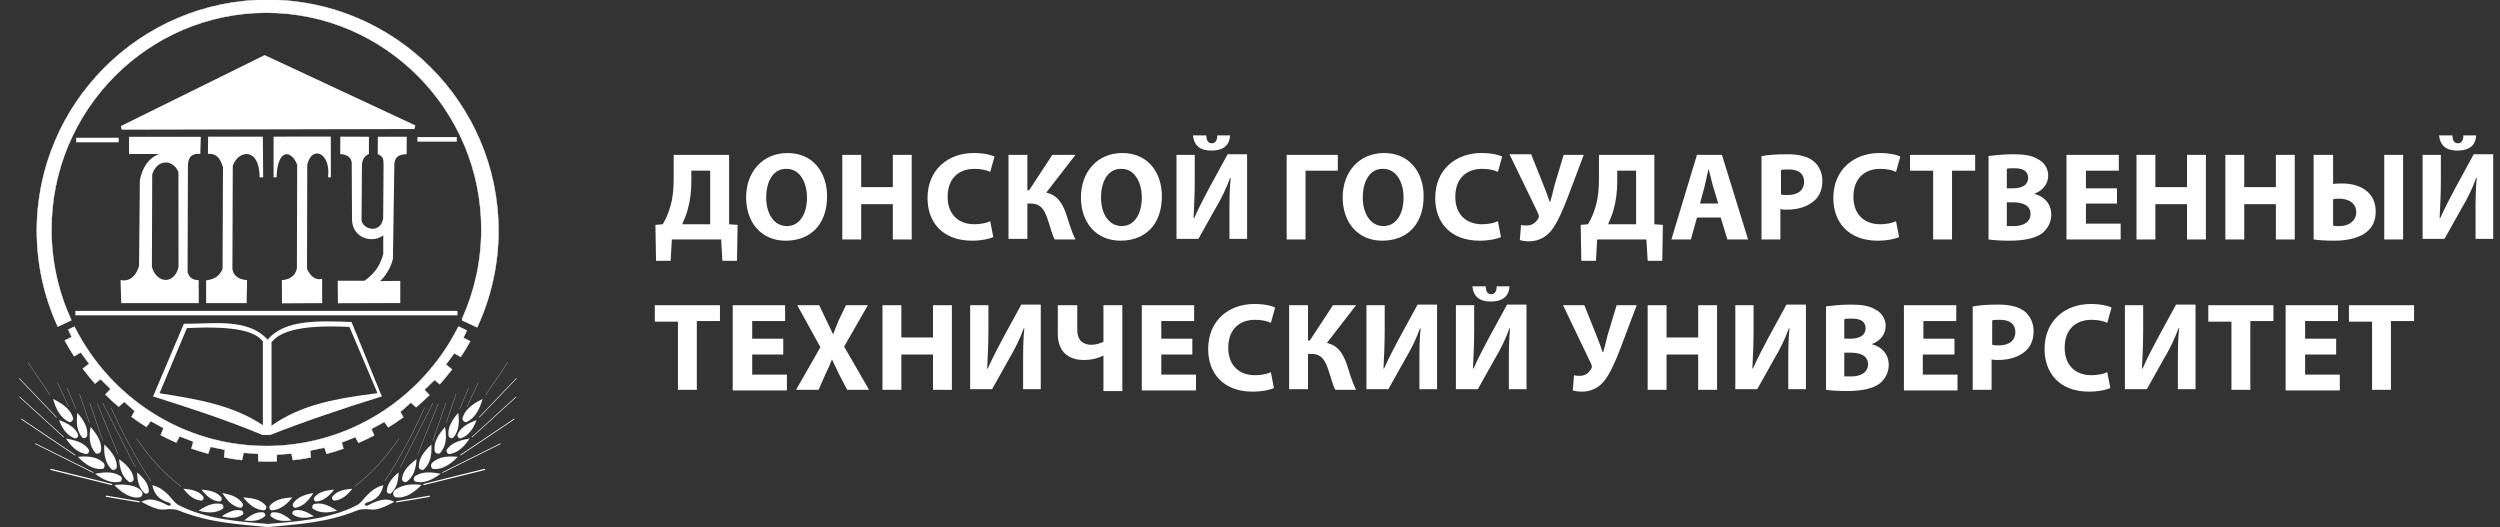 <svg width="313" height="66" viewBox="0 0 313 66" fill="none" xmlns="http://www.w3.org/2000/svg">
<rect x="0" y="0" width="313" height="66" fill="#333333" stroke="none"/>
<g clip-path="url(#clip0_2126_6956)">
<path d="M9.337 40.92L9.326 40.899L9.304 40.909L8.559 41.262L8.536 41.273L8.547 41.295L8.973 42.188L8.129 42.622L8.106 42.634L8.119 42.657C8.478 43.315 8.862 43.957 9.269 44.583L9.282 44.603L9.303 44.591L10.108 44.124L11.16 45.546L10.386 46.137L10.366 46.152L10.381 46.172C10.857 46.806 11.357 47.419 11.882 48.01L11.898 48.028L11.916 48.013L12.583 47.467L13.845 48.699L13.207 49.374L13.19 49.392L13.208 49.409C13.733 49.928 14.278 50.428 14.84 50.906L14.857 50.921L14.873 50.906L15.545 50.302L16.867 51.471L16.471 52.166L16.46 52.185L16.479 52.198C17.073 52.635 17.686 53.048 18.314 53.438L18.333 53.451L18.347 53.432L18.871 52.713L20.48 53.606L20.127 54.452L20.118 54.473L20.138 54.484C20.761 54.811 21.397 55.116 22.044 55.398L22.066 55.407L22.076 55.387L22.49 54.625L24.2 55.291L23.972 56.131L23.966 56.153L23.988 56.161C24.662 56.398 25.346 56.61 26.04 56.798L26.063 56.804L26.07 56.782L26.363 55.942L28.158 56.312L28.063 57.238L28.06 57.261L28.083 57.265C28.805 57.405 29.536 57.516 30.276 57.6L30.298 57.602L30.303 57.58L30.495 56.687L32.321 56.825L32.341 57.733L32.342 57.757L32.365 57.758C32.746 57.773 33.129 57.783 33.513 57.783C33.886 57.783 34.256 57.773 34.625 57.759L34.648 57.758L34.649 57.735L34.665 56.927L36.492 56.789L36.662 57.586L36.667 57.608L36.689 57.606C37.432 57.524 38.168 57.413 38.893 57.275L38.915 57.27L38.913 57.248L38.827 56.414L40.622 56.044L40.885 56.799L40.893 56.821L40.916 56.815C41.612 56.629 42.3 56.417 42.975 56.181L42.997 56.174L42.991 56.151L42.787 55.393L44.497 54.727L44.873 55.421L44.884 55.441L44.905 55.432C45.557 55.151 46.195 54.846 46.821 54.52L46.841 54.509L46.832 54.488L46.507 53.71L48.116 52.817L48.601 53.481L48.614 53.5L48.634 53.488C49.266 53.098 49.881 52.684 50.48 52.249L50.498 52.236L50.487 52.217L50.121 51.574L51.443 50.404L52.075 50.972L52.091 50.987L52.108 50.973C52.675 50.496 53.221 49.997 53.749 49.478L53.767 49.461L53.75 49.444L53.144 48.802L54.405 47.571L55.041 48.092L55.059 48.107L55.075 48.089C55.602 47.499 56.103 46.888 56.581 46.257L56.596 46.237L56.576 46.222L55.826 45.649L56.878 44.228L57.664 44.682L57.684 44.694L57.697 44.675C58.108 44.05 58.493 43.409 58.854 42.752L58.866 42.73L58.843 42.718L58.016 42.291L58.441 41.399L58.452 41.376L58.43 41.365L57.568 40.958C57.528 40.926 57.494 40.913 57.462 40.911C57.432 40.909 57.406 40.917 57.387 40.924L57.384 40.925L57.374 40.928L57.369 40.938C57.364 40.949 57.359 40.958 57.356 40.964L57.353 40.971L57.352 40.973L57.352 40.973L57.352 40.974C52.895 49.782 43.803 55.842 33.353 55.842C22.883 55.842 13.779 49.759 9.337 40.92Z" fill="white" stroke="white" stroke-width="0.05"/>
<path d="M8.909 40.031C8.905 40.022 8.902 40.014 8.9 40.01C7.328 36.569 6.448 32.744 6.448 28.719C6.448 13.779 18.534 1.596 33.353 1.596C48.172 1.596 60.258 13.78 60.258 28.719C60.258 32.684 59.405 36.455 57.878 39.854L57.855 39.906L57.886 39.896C57.873 39.929 57.864 39.957 57.858 39.981C57.85 40.015 57.848 40.043 57.853 40.067C57.864 40.116 57.905 40.133 57.937 40.146C57.937 40.146 57.938 40.146 57.938 40.146L59.719 40.98L59.742 40.99L59.752 40.968C61.459 37.286 62.413 33.191 62.413 28.878C62.413 12.959 49.429 -0.025 33.51 -0.025C17.59 -0.025 4.608 12.959 4.608 28.878C4.608 33.153 5.545 37.214 7.222 40.868L7.233 40.891L7.255 40.881L8.916 40.104L8.938 40.093L8.928 40.071C8.921 40.056 8.914 40.042 8.909 40.031Z" fill="white" stroke="white" stroke-width="0.05"/>
<path fill-rule="evenodd" clip-rule="evenodd" d="M8.906 40.082C8.999 40.28 9.284 40.856 9.279 40.862C9.292 40.885 9.304 40.91 9.315 40.933" fill="white"/>
<path fill-rule="evenodd" clip-rule="evenodd" d="M26.057 17.107L26.033 19.266C27.026 19.196 27.527 19.682 27.919 20.943L27.865 33.667C27.47 34.583 26.871 34.958 25.807 35.099V37.95L30.88 37.955L30.933 35.072C29.82 34.993 29.183 34.452 29.098 33.655L29.144 20.752C29.833 18.768 32.507 18.389 32.501 22.201L32.948 22.2L32.909 17.107H26.057Z" fill="white"/>
<path fill-rule="evenodd" clip-rule="evenodd" d="M34.25 17.107L34.253 22.206L34.626 22.196C34.734 18.568 36.455 18.732 37.207 20.621L37.171 33.606C36.972 34.598 36.198 35.011 35.29 35.073L35.304 37.979L40.34 37.953L40.327 34.92C39.452 35.126 38.846 34.55 38.44 33.656L38.467 20.623C39.045 18.138 41.447 19.1 41.068 22.199H41.424L41.416 17.105L34.25 17.107Z" fill="white"/>
<path fill-rule="evenodd" clip-rule="evenodd" d="M42.607 17.107L42.596 19.303C43.329 19.3 44.053 19.662 44.036 20.496L44.075 27.657C44.239 29.797 46.548 30.514 47.988 29.471L47.981 31.843C47.581 33.214 46.976 34.193 45.632 35.151L42.283 35.145L42.308 37.966L50.114 37.941V35.167L47.581 35.191C48.179 34.696 48.938 33.531 49.195 32.419L49.375 20.425C49.498 19.58 49.987 19.34 50.913 19.302L50.927 17.115H47.307L47.294 19.289C48.022 19.65 48.01 19.876 48.022 20.762L47.973 27.339C47.671 29.274 45.469 28.791 45.265 27.586L45.315 20.818C45.296 20.219 45.497 19.571 46.187 19.282L46.192 17.118L42.607 17.107Z" fill="white"/>
<path fill-rule="evenodd" clip-rule="evenodd" d="M16.152 17.125H25.14L25.077 19.273C24.141 19.161 23.485 19.595 23.528 20.88L23.486 34.052C23.656 34.736 24.153 35.077 24.876 35.074L24.89 37.951H15.178L15.092 35.062C15.972 35.272 16.961 34.828 17.41 33.284L17.51 22.542C17.812 21.075 18.504 19.83 19.929 19.279L16.156 19.28L16.152 17.125ZM19.059 21.838L19.017 33.411C19.595 35.528 21.874 35.65 22.351 33.411L22.337 21.518C21.592 19.865 19.652 19.937 19.059 21.838Z" fill="white"/>
<path fill-rule="evenodd" clip-rule="evenodd" d="M9.535 17.246H14.861V17.819H9.535V17.246Z" fill="white"/>
<path fill-rule="evenodd" clip-rule="evenodd" d="M52.262 17.162H57.192V17.735H52.262V17.162Z" fill="white"/>
<path fill-rule="evenodd" clip-rule="evenodd" d="M9.436 38.924H57.275V39.479H9.436V38.924Z" fill="white"/>
<path d="M17.433 62.177C17.704 62.159 17.826 61.727 17.62 61.529C17.058 61.022 16.28 60.69 14.562 60.809C15.386 61.608 16.299 62.244 17.433 62.177Z" fill="white"/>
<path fill-rule="evenodd" clip-rule="evenodd" d="M17.463 62.833L13.262 62.127L17.463 62.833Z" fill="white"/>
<path d="M13.278 62.046L13.252 62.203L17.453 62.909L17.48 62.752L13.278 62.046Z" fill="white"/>
<path d="M6.35 58.686L6.312 58.838L14.023 60.749L14.061 60.598L6.35 58.686Z" fill="white"/>
<path d="M4.423 55.5L4.383 55.58L11.67 59.208L11.71 59.128L4.423 55.5Z" fill="white"/>
<path d="M2.699 52.42L2.648 52.496L9.395 57.032L9.446 56.957L2.699 52.42Z" fill="white"/>
<path d="M2.468 49.652L2.418 49.707L7.965 54.762L8.015 54.707L2.468 49.652Z" fill="white"/>
<path d="M2.408 47.331L2.357 47.379L7.048 52.278L7.098 52.229L2.408 47.331Z" fill="white"/>
<path d="M3.498 45.346L3.475 45.361L6.254 49.478L6.277 49.462L3.498 45.346Z" fill="white"/>
<path d="M7.191 47.873L7.166 47.885L8.599 50.956L8.624 50.944L7.191 47.873Z" fill="white"/>
<path d="M8.424 48.596L8.398 48.607L9.52 51.248L9.545 51.237L8.424 48.596Z" fill="white"/>
<path d="M9.974 49.321L9.947 49.33L11.174 52.92L11.201 52.911L9.974 49.321Z" fill="white"/>
<path d="M11.259 50.468L11.232 50.477L12.853 55.173L12.88 55.164L11.259 50.468Z" fill="white"/>
<path d="M12.211 50.558L12.185 50.568L14.771 56.894L14.796 56.883L12.211 50.558Z" fill="white"/>
<path d="M12.873 50.441L12.848 50.453L16.93 58.496L16.955 58.483L12.873 50.441Z" fill="white"/>
<path d="M18.892 60.252C17.009 57.37 15.372 54.355 13.885 51.032L13.909 51.022C15.395 54.342 17.032 57.356 18.915 60.238L18.892 60.252Z" fill="white"/>
<path d="M22.652 60.907C20.578 59.331 18.806 57.416 17.078 54.887L17.101 54.871C18.828 57.4 20.598 59.31 22.669 60.886L22.652 60.907Z" fill="white"/>
<path fill-rule="evenodd" clip-rule="evenodd" d="M10.766 56.84C11.037 56.884 11.259 56.505 11.105 56.271C10.673 55.669 9.988 55.183 8.271 54.914C8.889 55.849 9.635 56.65 10.766 56.84Z" fill="white"/>
<path d="M10.807 56.845C10.793 56.845 10.779 56.843 10.765 56.842C10.237 56.754 9.765 56.529 9.324 56.158C8.965 55.855 8.63 55.46 8.269 54.915L8.268 54.912H8.271C9.078 55.039 9.7 55.22 10.169 55.465C10.562 55.67 10.859 55.926 11.104 56.269C11.178 56.382 11.17 56.541 11.085 56.675C11.017 56.781 10.914 56.845 10.807 56.845ZM10.767 56.839C10.886 56.857 11.006 56.794 11.085 56.672C11.17 56.54 11.178 56.382 11.104 56.271C10.722 55.737 10.115 55.205 8.275 54.915C8.797 55.704 9.55 56.634 10.767 56.839Z" fill="white"/>
<path fill-rule="evenodd" clip-rule="evenodd" d="M9.335 54.87C9.579 54.962 9.867 54.648 9.771 54.4C9.491 53.753 8.948 53.17 7.393 52.596C7.779 53.588 8.313 54.48 9.335 54.87Z" fill="white"/>
<path d="M9.423 54.888C9.394 54.888 9.363 54.883 9.335 54.872L9.334 54.871C8.857 54.688 8.461 54.389 8.124 53.958C7.848 53.606 7.616 53.173 7.39 52.593L7.389 52.59L7.392 52.591C8.124 52.862 8.67 53.148 9.06 53.467C9.386 53.733 9.612 54.029 9.772 54.397C9.818 54.516 9.779 54.663 9.671 54.772C9.598 54.849 9.51 54.888 9.423 54.888ZM9.334 54.869C9.442 54.909 9.57 54.872 9.669 54.772C9.776 54.663 9.815 54.518 9.769 54.4C9.521 53.828 9.061 53.213 7.395 52.598C7.721 53.435 8.237 54.448 9.334 54.869Z" fill="white"/>
<path fill-rule="evenodd" clip-rule="evenodd" d="M8.611 52.822C8.877 52.954 9.228 52.613 9.143 52.312C8.891 51.524 8.337 50.785 6.65 49.955C6.989 51.16 7.505 52.262 8.611 52.822Z" fill="white"/>
<path d="M8.737 52.854C8.694 52.854 8.651 52.845 8.61 52.825C8.344 52.69 8.1 52.517 7.885 52.31C7.685 52.118 7.503 51.89 7.342 51.632C7.066 51.191 6.846 50.659 6.65 49.956L6.648 49.953L6.652 49.955C7.447 50.345 8.03 50.736 8.436 51.149C8.776 51.494 9 51.864 9.144 52.313C9.192 52.486 9.098 52.66 8.982 52.757C8.904 52.82 8.818 52.854 8.737 52.854ZM8.612 52.822C8.725 52.878 8.863 52.851 8.98 52.754C9.095 52.658 9.189 52.485 9.141 52.314C8.918 51.618 8.462 50.851 6.653 49.961C6.939 50.977 7.421 52.22 8.612 52.822Z" fill="white"/>
<path fill-rule="evenodd" clip-rule="evenodd" d="M10.289 54.763C10.462 54.968 10.875 54.813 10.912 54.533C10.986 53.79 10.795 52.978 9.696 51.685C9.543 52.804 9.572 53.901 10.289 54.763Z" fill="white"/>
<path d="M10.505 54.86C10.417 54.86 10.339 54.828 10.287 54.766C9.952 54.364 9.75 53.892 9.665 53.322C9.595 52.86 9.606 52.34 9.694 51.687V51.684L9.697 51.687C10.214 52.296 10.557 52.829 10.745 53.318C10.902 53.726 10.955 54.113 10.913 54.535C10.892 54.696 10.749 54.806 10.619 54.845C10.579 54.854 10.54 54.86 10.505 54.86ZM10.29 54.764C10.362 54.851 10.486 54.879 10.619 54.84C10.749 54.803 10.889 54.693 10.91 54.534C10.975 53.876 10.875 53.076 9.697 51.69C9.569 52.635 9.519 53.836 10.29 54.764Z" fill="white"/>
<path fill-rule="evenodd" clip-rule="evenodd" d="M11.934 56.7C12.124 56.917 12.593 56.758 12.643 56.464C12.745 55.684 12.548 54.828 11.345 53.457C11.145 54.635 11.15 55.786 11.934 56.7Z" fill="white"/>
<path d="M12.181 56.802C12.079 56.802 11.989 56.766 11.932 56.701C11.743 56.482 11.592 56.237 11.48 55.974C11.378 55.731 11.306 55.464 11.267 55.177C11.2 54.69 11.225 54.144 11.341 53.458V53.455L11.343 53.458C11.911 54.103 12.284 54.668 12.482 55.184C12.649 55.614 12.698 56.022 12.641 56.466C12.629 56.541 12.588 56.61 12.526 56.667C12.469 56.72 12.393 56.762 12.313 56.785C12.271 56.796 12.225 56.802 12.181 56.802ZM11.935 56.7C12.017 56.793 12.163 56.824 12.316 56.78C12.489 56.731 12.618 56.607 12.642 56.465C12.732 55.775 12.638 54.933 11.347 53.463C11.177 54.453 11.092 55.717 11.935 56.7Z" fill="white"/>
<path fill-rule="evenodd" clip-rule="evenodd" d="M12.807 58.715C13.089 58.688 13.197 58.19 12.973 57.964C12.361 57.392 11.53 57.025 9.74 57.194C10.638 58.096 11.622 58.811 12.807 58.715Z" fill="white"/>
<path d="M12.596 58.724C12.381 58.724 12.167 58.697 11.955 58.645C11.695 58.58 11.429 58.475 11.166 58.329C10.717 58.082 10.264 57.721 9.739 57.193L9.736 57.19H9.739C10.583 57.11 11.256 57.145 11.799 57.297C12.252 57.424 12.625 57.634 12.973 57.961C13.113 58.1 13.117 58.328 13.062 58.481C13.012 58.618 12.919 58.704 12.808 58.714H12.806C12.737 58.722 12.665 58.724 12.596 58.724ZM9.744 57.195C10.46 57.914 11.421 58.722 12.597 58.722C12.667 58.722 12.737 58.719 12.808 58.713H12.809C12.919 58.702 13.011 58.618 13.06 58.482C13.114 58.331 13.111 58.105 12.972 57.965C12.514 57.537 11.896 57.153 10.559 57.153C10.313 57.153 10.043 57.166 9.744 57.195Z" fill="white"/>
<path fill-rule="evenodd" clip-rule="evenodd" d="M15.009 60.318C15.281 60.262 15.346 59.807 15.109 59.634C14.469 59.196 13.633 58.965 11.906 59.321C12.852 60.02 13.865 60.54 15.009 60.318Z" fill="white"/>
<path d="M14.469 60.372C14.113 60.372 13.754 60.304 13.381 60.166C12.925 59.997 12.456 59.73 11.903 59.323L11.9 59.321H11.903C12.717 59.154 13.373 59.108 13.912 59.179C14.362 59.239 14.743 59.383 15.107 59.632C15.241 59.731 15.272 59.915 15.241 60.053C15.21 60.195 15.122 60.296 15.004 60.319C14.828 60.355 14.65 60.372 14.469 60.372ZM11.91 59.323C12.707 59.911 13.779 60.556 15.008 60.316C15.123 60.293 15.21 60.194 15.241 60.053C15.271 59.917 15.241 59.734 15.108 59.635C14.54 59.248 13.76 58.942 11.91 59.323Z" fill="white"/>
<path fill-rule="evenodd" clip-rule="evenodd" d="M13.977 58.762C14.181 58.956 14.608 58.756 14.623 58.464C14.633 57.691 14.353 56.876 13.057 55.65C12.997 56.819 13.13 57.944 13.977 58.762Z" fill="white"/>
<path d="M14.183 58.841C14.103 58.841 14.028 58.814 13.976 58.763C13.581 58.381 13.318 57.915 13.176 57.338C13.058 56.868 13.021 56.332 13.055 55.651V55.648L13.058 55.651C13.668 56.229 14.086 56.744 14.332 57.228C14.537 57.634 14.632 58.027 14.626 58.466C14.623 58.539 14.592 58.612 14.539 58.673C14.489 58.731 14.423 58.779 14.349 58.808C14.291 58.828 14.236 58.841 14.183 58.841ZM13.977 58.762C14.064 58.844 14.206 58.861 14.346 58.805C14.505 58.74 14.613 58.607 14.621 58.466C14.63 57.784 14.446 56.97 13.058 55.658C13.007 56.64 13.067 57.881 13.977 58.762Z" fill="white"/>
<path fill-rule="evenodd" clip-rule="evenodd" d="M16.141 60.316C16.359 60.477 16.749 60.245 16.73 59.97C16.654 59.243 16.295 58.505 14.912 57.486C14.985 58.59 15.237 59.634 16.141 60.316Z" fill="white"/>
<path d="M16.311 60.37C16.247 60.37 16.189 60.353 16.141 60.317C15.718 59.998 15.415 59.587 15.214 59.059C15.05 58.629 14.954 58.129 14.912 57.486V57.482L14.915 57.484C15.567 57.964 16.025 58.406 16.314 58.835C16.557 59.194 16.69 59.554 16.733 59.968C16.743 60.099 16.656 60.235 16.512 60.314C16.444 60.351 16.376 60.37 16.311 60.37ZM16.142 60.314C16.238 60.385 16.379 60.384 16.511 60.311C16.653 60.234 16.738 60.099 16.729 59.968C16.662 59.325 16.396 58.58 14.915 57.487C14.976 58.42 15.171 59.581 16.142 60.314Z" fill="white"/>
<path fill-rule="evenodd" clip-rule="evenodd" d="M17.441 62.272C17.711 62.253 17.959 61.894 17.782 61.603C17.493 61.023 16.266 60.498 14.316 60.717C15.135 61.602 16.302 62.434 17.441 62.272Z" fill="white"/>
<path d="M17.147 62.293C16.708 62.293 16.241 62.157 15.756 61.888C15.272 61.618 14.774 61.213 14.314 60.718L14.312 60.715H14.316C15.211 60.614 16.025 60.664 16.672 60.859C16.957 60.944 17.2 61.055 17.393 61.188C17.577 61.315 17.709 61.454 17.783 61.603C17.859 61.73 17.862 61.882 17.789 62.021C17.715 62.165 17.577 62.264 17.44 62.273C17.344 62.287 17.246 62.293 17.147 62.293ZM14.319 60.718C14.777 61.212 15.917 62.29 17.15 62.29C17.246 62.29 17.342 62.284 17.44 62.27C17.577 62.261 17.714 62.162 17.788 62.019C17.859 61.882 17.858 61.73 17.782 61.605C17.539 61.116 16.646 60.667 15.201 60.667C14.925 60.667 14.633 60.684 14.319 60.718Z" fill="white"/>
<path fill-rule="evenodd" clip-rule="evenodd" d="M18.124 61.76C18.305 61.915 18.645 61.72 18.638 61.469C18.596 60.807 18.313 60.123 17.166 59.147C17.192 60.151 17.375 61.107 18.124 61.76Z" fill="white"/>
<path d="M18.28 61.816C18.221 61.816 18.168 61.797 18.125 61.762L18.122 61.759C17.772 61.454 17.526 61.07 17.371 60.583C17.244 60.187 17.18 59.729 17.164 59.144V59.141L17.167 59.144C17.707 59.603 18.083 60.023 18.318 60.423C18.513 60.759 18.616 61.09 18.64 61.468C18.645 61.612 18.537 61.728 18.428 61.78C18.377 61.804 18.328 61.816 18.28 61.816ZM18.123 61.757C18.201 61.824 18.314 61.831 18.425 61.777C18.534 61.726 18.64 61.61 18.636 61.468C18.599 60.883 18.396 60.196 17.167 59.148C17.19 59.996 17.319 61.056 18.123 61.757Z" fill="white"/>
<path fill-rule="evenodd" clip-rule="evenodd" d="M33.415 65.979C29.875 65.636 26.364 65.466 22.633 64.017C22.07 63.751 21.386 63.675 20.586 63.791C19.72 63.88 18.711 63.363 17.697 62.827C18.37 62.505 19.136 62.256 21.015 63.279C21.334 63.442 21.64 63.061 21.083 62.902C19.645 62.476 19.282 61.641 19.07 60.746C20.845 61.2 21.476 62.62 22.186 63.143C25.79 65.139 30.816 65.356 33.445 65.589C33.671 65.602 33.647 65.993 33.415 65.979Z" fill="white"/>
<path d="M33.428 65.98C33.424 65.98 33.421 65.98 33.416 65.98C32.995 65.939 32.567 65.899 32.153 65.862C30.622 65.723 29.037 65.577 27.457 65.311C26.606 65.167 25.826 65.002 25.07 64.804C24.22 64.581 23.423 64.324 22.634 64.016C22.072 63.751 21.384 63.676 20.587 63.79C20.195 63.83 19.741 63.748 19.196 63.542C18.719 63.361 18.235 63.111 17.697 62.826L17.693 62.825L17.697 62.823C18.021 62.668 18.382 62.518 18.903 62.544C19.473 62.572 20.165 62.812 21.015 63.275C21.147 63.341 21.265 63.312 21.325 63.267C21.375 63.23 21.398 63.177 21.389 63.125C21.379 63.071 21.325 62.97 21.084 62.9C20.424 62.705 19.945 62.41 19.617 61.998C19.303 61.602 19.163 61.143 19.069 60.743V60.74H19.072C19.623 60.881 20.112 61.126 20.565 61.489C20.958 61.805 21.265 62.158 21.534 62.47C21.771 62.744 21.973 62.979 22.188 63.137C25.432 64.934 29.914 65.296 32.593 65.512C32.898 65.537 33.185 65.56 33.447 65.584C33.509 65.587 33.557 65.619 33.585 65.673C33.62 65.743 33.614 65.837 33.571 65.902C33.535 65.953 33.486 65.98 33.428 65.98ZM33.416 65.977C33.478 65.98 33.531 65.955 33.565 65.904C33.606 65.84 33.613 65.748 33.578 65.678C33.552 65.624 33.504 65.593 33.444 65.59C33.182 65.566 32.895 65.543 32.59 65.519C31.177 65.404 29.418 65.262 27.567 64.921C26.561 64.736 25.627 64.507 24.79 64.242C23.819 63.934 22.942 63.564 22.184 63.145C21.969 62.987 21.766 62.75 21.529 62.478C20.985 61.848 20.308 61.067 19.072 60.749C19.264 61.56 19.595 62.461 21.084 62.902C21.328 62.971 21.381 63.074 21.392 63.128C21.401 63.182 21.378 63.236 21.328 63.273C21.266 63.32 21.149 63.349 21.015 63.281C19.18 62.281 18.401 62.495 17.703 62.828C18.569 63.286 19.541 63.799 20.39 63.799C20.457 63.799 20.523 63.796 20.588 63.79C20.988 63.733 21.362 63.724 21.701 63.761C22.041 63.798 22.355 63.885 22.636 64.017C25.922 65.294 29.091 65.584 32.155 65.862C32.567 65.896 32.995 65.935 33.416 65.977Z" fill="white"/>
<path fill-rule="evenodd" clip-rule="evenodd" d="M33.128 64.663C33.297 64.519 33.168 64.179 32.936 64.148C32.322 64.088 31.652 64.247 30.584 65.155C31.511 65.279 32.416 65.254 33.128 64.663Z" fill="white"/>
<path d="M31.399 65.218C31.155 65.218 30.887 65.198 30.585 65.156H30.582L30.585 65.153C31.088 64.724 31.529 64.441 31.931 64.287C32.269 64.157 32.589 64.112 32.939 64.146C33.07 64.163 33.161 64.28 33.194 64.387C33.227 64.499 33.203 64.602 33.13 64.664C32.798 64.941 32.408 65.108 31.938 65.179C31.769 65.206 31.591 65.218 31.399 65.218ZM30.588 65.153C31.37 65.258 32.363 65.299 33.127 64.662C33.199 64.602 33.222 64.5 33.189 64.389C33.158 64.282 33.067 64.166 32.937 64.149C32.394 64.096 31.733 64.18 30.588 65.153Z" fill="white"/>
<path fill-rule="evenodd" clip-rule="evenodd" d="M30.356 64.451C30.54 64.329 30.453 63.975 30.227 63.916C29.625 63.783 28.94 63.862 27.771 64.637C28.677 64.872 29.579 64.954 30.356 64.451Z" fill="white"/>
<path d="M29.016 64.824C28.654 64.824 28.255 64.763 27.771 64.638L27.768 64.636L27.771 64.635C28.322 64.27 28.792 64.041 29.211 63.934C29.561 63.844 29.884 63.838 30.228 63.914C30.358 63.946 30.434 64.073 30.452 64.184C30.472 64.299 30.435 64.4 30.356 64.452C29.994 64.687 29.587 64.808 29.111 64.822C29.08 64.824 29.049 64.824 29.016 64.824ZM27.775 64.635C28.538 64.833 29.519 64.989 30.355 64.449C30.432 64.397 30.468 64.299 30.449 64.184C30.431 64.075 30.355 63.949 30.226 63.917C29.694 63.799 29.027 63.805 27.775 64.635Z" fill="white"/>
<path fill-rule="evenodd" clip-rule="evenodd" d="M27.854 63.723C28.068 63.581 27.967 63.171 27.706 63.104C27.008 62.949 26.216 63.041 24.863 63.938C25.909 64.209 26.954 64.305 27.854 63.723Z" fill="white"/>
<path d="M26.305 64.153C25.885 64.153 25.424 64.083 24.863 63.938L24.859 63.936L24.863 63.935C25.5 63.512 26.045 63.246 26.53 63.123C26.936 63.019 27.31 63.013 27.706 63.099C27.857 63.138 27.945 63.283 27.966 63.412C27.99 63.545 27.948 63.661 27.857 63.721C27.437 63.994 26.965 64.133 26.416 64.15C26.377 64.153 26.342 64.153 26.305 64.153ZM24.867 63.936C25.751 64.165 26.888 64.346 27.854 63.721C27.945 63.661 27.985 63.546 27.962 63.415C27.94 63.288 27.852 63.143 27.705 63.105C27.088 62.968 26.317 62.975 24.867 63.936Z" fill="white"/>
<path fill-rule="evenodd" clip-rule="evenodd" d="M33.02 63.887C33.278 63.899 33.44 63.505 33.267 63.294C32.79 62.753 32.093 62.355 30.457 62.279C31.147 63.126 31.941 63.827 33.02 63.887Z" fill="white"/>
<path d="M33.031 63.89C33.028 63.89 33.023 63.89 33.02 63.89C32.517 63.861 32.05 63.695 31.592 63.38C31.219 63.124 30.858 62.775 30.456 62.282L30.453 62.279H30.456C31.227 62.315 31.829 62.423 32.296 62.612C32.688 62.77 32.995 62.986 33.266 63.294C33.365 63.415 33.35 63.587 33.291 63.704C33.235 63.821 33.138 63.89 33.031 63.89ZM33.02 63.886C33.023 63.886 33.028 63.886 33.031 63.886C33.136 63.886 33.232 63.817 33.291 63.701C33.35 63.585 33.364 63.415 33.266 63.296C32.845 62.818 32.214 62.363 30.461 62.282C31.044 62.994 31.861 63.821 33.02 63.886Z" fill="white"/>
<path fill-rule="evenodd" clip-rule="evenodd" d="M30.062 63.571C30.305 63.614 30.508 63.263 30.372 63.041C29.989 62.469 29.38 62.003 27.842 61.725C28.387 62.613 29.049 63.376 30.062 63.571Z" fill="white"/>
<path d="M30.103 63.577C30.089 63.577 30.075 63.575 30.061 63.574C29.588 63.482 29.167 63.266 28.776 62.91C28.455 62.62 28.158 62.245 27.839 61.728L27.838 61.725H27.841C28.565 61.856 29.121 62.036 29.54 62.272C29.891 62.47 30.154 62.715 30.372 63.041C30.451 63.168 30.414 63.329 30.345 63.433C30.281 63.524 30.193 63.577 30.103 63.577ZM30.061 63.569C30.164 63.588 30.269 63.535 30.341 63.43C30.411 63.328 30.447 63.168 30.369 63.043C30.032 62.537 29.492 62.028 27.844 61.728C28.304 62.475 28.972 63.36 30.061 63.569Z" fill="white"/>
<path fill-rule="evenodd" clip-rule="evenodd" d="M27.471 62.784C27.699 62.799 27.852 62.454 27.703 62.264C27.293 61.775 26.683 61.407 25.238 61.305C25.829 62.069 26.516 62.707 27.471 62.784Z" fill="white"/>
<path d="M27.486 62.787C27.481 62.787 27.475 62.787 27.47 62.787C27.025 62.752 26.615 62.594 26.217 62.304C25.893 62.069 25.581 61.753 25.236 61.308L25.234 61.305H25.238C25.918 61.353 26.449 61.462 26.859 61.639C27.203 61.788 27.47 61.986 27.704 62.264C27.789 62.372 27.772 62.524 27.718 62.628C27.664 62.728 27.577 62.787 27.486 62.787ZM27.47 62.782C27.568 62.789 27.657 62.73 27.715 62.626C27.769 62.524 27.786 62.374 27.701 62.267C27.339 61.834 26.79 61.419 25.241 61.309C25.74 61.952 26.446 62.699 27.47 62.782Z" fill="white"/>
<path fill-rule="evenodd" clip-rule="evenodd" d="M25.196 62.669C25.423 62.684 25.576 62.339 25.428 62.149C25.018 61.66 24.408 61.292 22.963 61.19C23.554 61.952 24.241 62.59 25.196 62.669Z" fill="white"/>
<path d="M25.21 62.67C25.206 62.67 25.2 62.67 25.195 62.67C24.749 62.634 24.339 62.477 23.942 62.187C23.618 61.952 23.306 61.636 22.96 61.191L22.959 61.188H22.962C23.643 61.236 24.174 61.345 24.584 61.522C24.927 61.67 25.195 61.868 25.429 62.147C25.514 62.255 25.497 62.407 25.442 62.511C25.388 62.611 25.302 62.67 25.21 62.67ZM25.195 62.665C25.291 62.671 25.382 62.613 25.438 62.509C25.492 62.407 25.509 62.257 25.424 62.15C25.062 61.717 24.512 61.302 22.964 61.192C23.465 61.834 24.171 62.582 25.195 62.665Z" fill="white"/>
<path fill-rule="evenodd" clip-rule="evenodd" d="M49.6 62.831L53.801 62.125L49.6 62.831Z" fill="white"/>
<path d="M53.793 62.048L49.592 62.754L49.618 62.911L53.819 62.205L53.793 62.048Z" fill="white"/>
<path d="M60.707 58.681L52.996 60.592L53.034 60.743L60.744 58.833L60.707 58.681Z" fill="white"/>
<path d="M62.643 55.505L55.355 59.133L55.395 59.213L62.683 55.585L62.643 55.505Z" fill="white"/>
<path d="M64.36 52.418L57.613 56.953L57.664 57.029L64.411 52.494L64.36 52.418Z" fill="white"/>
<path d="M64.596 49.657L59.049 54.711L59.099 54.766L64.646 49.711L64.596 49.657Z" fill="white"/>
<path d="M64.657 47.326L59.967 52.225L60.017 52.273L64.708 47.374L64.657 47.326Z" fill="white"/>
<path d="M63.566 45.345L60.785 49.461L60.808 49.477L63.589 45.361L63.566 45.345Z" fill="white"/>
<path d="M59.876 47.87L58.443 50.941L58.469 50.953L59.901 47.882L59.876 47.87Z" fill="white"/>
<path d="M58.646 48.593L57.525 51.234L57.551 51.245L58.672 48.604L58.646 48.593Z" fill="white"/>
<path d="M57.088 49.318L55.861 52.908L55.888 52.917L57.114 49.327L57.088 49.318Z" fill="white"/>
<path d="M55.808 50.47L54.185 55.166L54.212 55.175L55.834 50.479L55.808 50.47Z" fill="white"/>
<path d="M54.85 50.555L52.266 56.881L52.291 56.891L54.876 50.566L54.85 50.555Z" fill="white"/>
<path d="M54.195 50.437L50.113 58.48L50.138 58.493L54.219 50.449L54.195 50.437Z" fill="white"/>
<path d="M48.172 60.251L48.148 60.236C50.03 57.356 51.667 54.342 53.154 51.02L53.179 51.03C51.692 54.354 50.055 57.37 48.172 60.251Z" fill="white"/>
<path d="M44.412 60.907L44.395 60.886C46.466 59.31 48.235 57.4 49.962 54.871L49.985 54.887C48.257 57.416 46.485 59.329 44.412 60.907Z" fill="white"/>
<path fill-rule="evenodd" clip-rule="evenodd" d="M56.296 56.839C56.025 56.882 55.802 56.503 55.957 56.269C56.389 55.667 57.074 55.181 58.79 54.912C58.173 55.847 57.427 56.648 56.296 56.839Z" fill="white"/>
<path d="M56.256 56.844C56.149 56.844 56.045 56.781 55.976 56.673C55.891 56.539 55.883 56.38 55.957 56.267C56.203 55.924 56.5 55.668 56.893 55.463C57.362 55.217 57.984 55.035 58.792 54.91H58.795L58.793 54.913C58.433 55.458 58.099 55.854 57.738 56.156C57.297 56.527 56.825 56.752 56.298 56.84C56.284 56.843 56.27 56.844 56.256 56.844ZM58.787 54.915C56.947 55.203 56.341 55.736 55.959 56.27C55.884 56.382 55.892 56.539 55.977 56.671C56.055 56.792 56.177 56.857 56.296 56.838C57.512 56.634 58.266 55.704 58.787 54.915Z" fill="white"/>
<path fill-rule="evenodd" clip-rule="evenodd" d="M57.729 54.87C57.484 54.962 57.196 54.648 57.292 54.4C57.572 53.753 58.116 53.17 59.671 52.596C59.285 53.588 58.752 54.48 57.729 54.87Z" fill="white"/>
<path d="M57.639 54.888C57.554 54.888 57.464 54.848 57.391 54.774C57.284 54.665 57.244 54.518 57.291 54.399C57.45 54.031 57.676 53.735 58.002 53.469C58.392 53.15 58.937 52.864 59.67 52.593L59.673 52.592L59.672 52.595C59.446 53.174 59.214 53.607 58.938 53.96C58.601 54.391 58.205 54.69 57.728 54.873L57.727 54.874C57.699 54.883 57.67 54.888 57.639 54.888ZM59.669 52.598C58.002 53.214 57.543 53.828 57.295 54.401C57.249 54.518 57.289 54.664 57.394 54.772C57.493 54.873 57.62 54.91 57.728 54.87H57.73C58.827 54.449 59.342 53.435 59.669 52.598Z" fill="white"/>
<path fill-rule="evenodd" clip-rule="evenodd" d="M58.452 52.822C58.185 52.954 57.834 52.613 57.919 52.312C58.171 51.524 58.725 50.785 60.412 49.955C60.072 51.16 59.558 52.262 58.452 52.822Z" fill="white"/>
<path d="M58.326 52.854C58.244 52.854 58.158 52.82 58.08 52.757C57.964 52.661 57.869 52.486 57.917 52.313C58.061 51.864 58.285 51.494 58.626 51.149C59.031 50.736 59.616 50.346 60.41 49.955L60.413 49.953L60.411 49.956C60.213 50.659 59.994 51.191 59.72 51.632C59.559 51.89 59.376 52.118 59.177 52.31C58.962 52.517 58.717 52.69 58.451 52.825C58.412 52.845 58.37 52.854 58.326 52.854ZM60.41 49.961C58.601 50.851 58.145 51.618 57.922 52.314C57.874 52.486 57.968 52.66 58.083 52.754C58.2 52.851 58.338 52.878 58.451 52.822C59.642 52.22 60.124 50.977 60.41 49.961Z" fill="white"/>
<path fill-rule="evenodd" clip-rule="evenodd" d="M56.776 54.763C56.603 54.968 56.19 54.813 56.153 54.533C56.078 53.79 56.27 52.978 57.369 51.685C57.522 52.804 57.493 53.901 56.776 54.763Z" fill="white"/>
<path d="M56.559 54.86C56.522 54.86 56.483 54.854 56.444 54.843C56.315 54.804 56.172 54.694 56.151 54.533C56.109 54.111 56.161 53.723 56.319 53.316C56.506 52.828 56.85 52.294 57.367 51.685L57.37 51.682V51.685C57.459 52.338 57.469 52.858 57.399 53.32C57.314 53.89 57.111 54.362 56.777 54.764C56.724 54.827 56.647 54.86 56.559 54.86ZM57.367 51.689C56.189 53.076 56.089 53.876 56.154 54.533C56.175 54.693 56.316 54.801 56.444 54.84C56.578 54.879 56.701 54.851 56.774 54.764C57.545 53.836 57.495 52.635 57.367 51.689Z" fill="white"/>
<path fill-rule="evenodd" clip-rule="evenodd" d="M55.131 56.698C54.94 56.915 54.471 56.756 54.422 56.462C54.32 55.682 54.516 54.826 55.72 53.455C55.92 54.633 55.915 55.784 55.131 56.698Z" fill="white"/>
<path d="M54.882 56.801C54.839 56.801 54.794 56.795 54.747 56.781C54.667 56.758 54.591 56.716 54.534 56.663C54.472 56.606 54.432 56.537 54.419 56.462C54.362 56.018 54.412 55.611 54.579 55.18C54.778 54.664 55.151 54.099 55.718 53.454L55.719 53.451V53.454C55.837 54.14 55.86 54.686 55.793 55.173C55.755 55.46 55.684 55.727 55.58 55.97C55.468 56.233 55.317 56.478 55.128 56.697C55.072 56.767 54.983 56.801 54.882 56.801ZM55.718 53.461C54.427 54.93 54.331 55.772 54.422 56.462C54.447 56.605 54.574 56.728 54.749 56.778C54.902 56.821 55.047 56.79 55.13 56.697C55.971 55.717 55.886 54.452 55.718 53.461Z" fill="white"/>
<path fill-rule="evenodd" clip-rule="evenodd" d="M54.255 58.715C53.973 58.688 53.865 58.19 54.089 57.964C54.7 57.392 55.531 57.025 57.322 57.194C56.424 58.096 55.44 58.811 54.255 58.715Z" fill="white"/>
<path d="M54.468 58.724C54.398 58.724 54.327 58.721 54.257 58.716H54.256C54.144 58.706 54.052 58.62 54.002 58.483C53.946 58.33 53.951 58.102 54.09 57.963C54.438 57.636 54.811 57.426 55.265 57.299C55.806 57.147 56.479 57.112 57.324 57.192H57.327L57.324 57.195C56.8 57.723 56.346 58.084 55.898 58.331C55.635 58.477 55.368 58.583 55.108 58.647C54.898 58.698 54.683 58.724 54.468 58.724ZM54.254 58.713C54.325 58.719 54.395 58.723 54.465 58.723C55.642 58.723 56.603 57.915 57.318 57.195C55.398 57.014 54.632 57.458 54.09 57.966C53.953 58.104 53.948 58.331 54.002 58.483C54.053 58.617 54.144 58.701 54.254 58.713Z" fill="white"/>
<path fill-rule="evenodd" clip-rule="evenodd" d="M52.055 60.316C51.782 60.26 51.718 59.805 51.954 59.632C52.595 59.194 53.43 58.963 55.157 59.319C54.212 60.019 53.198 60.538 52.055 60.316Z" fill="white"/>
<path d="M52.593 60.371C52.413 60.371 52.234 60.354 52.054 60.318C51.938 60.293 51.849 60.194 51.818 60.052C51.787 59.914 51.818 59.73 51.952 59.631C52.318 59.382 52.697 59.238 53.147 59.178C53.685 59.105 54.343 59.151 55.155 59.32H55.158L55.155 59.322C54.605 59.729 54.134 59.996 53.678 60.165C53.308 60.303 52.949 60.371 52.593 60.371ZM52.054 60.315C53.283 60.553 54.355 59.91 55.152 59.322C54.553 59.198 54.068 59.147 53.664 59.147C52.819 59.147 52.339 59.371 51.955 59.634C51.822 59.733 51.791 59.914 51.822 60.052C51.852 60.193 51.938 60.292 52.054 60.315Z" fill="white"/>
<path fill-rule="evenodd" clip-rule="evenodd" d="M53.087 58.762C52.882 58.956 52.455 58.756 52.44 58.464C52.43 57.691 52.711 56.876 54.006 55.65C54.068 56.819 53.934 57.944 53.087 58.762Z" fill="white"/>
<path d="M52.881 58.84C52.828 58.84 52.772 58.829 52.717 58.806C52.642 58.777 52.576 58.729 52.526 58.672C52.474 58.61 52.443 58.537 52.44 58.464C52.434 58.025 52.528 57.632 52.734 57.226C52.98 56.742 53.396 56.227 54.007 55.65L54.01 55.647V55.65C54.046 56.33 54.007 56.866 53.89 57.336C53.746 57.913 53.484 58.379 53.09 58.761C53.035 58.814 52.961 58.84 52.881 58.84ZM54.006 55.654C52.616 56.968 52.434 57.78 52.443 58.463C52.451 58.605 52.557 58.738 52.718 58.801C52.859 58.857 53 58.842 53.087 58.758C53.996 57.881 54.057 56.64 54.006 55.654Z" fill="white"/>
<path fill-rule="evenodd" clip-rule="evenodd" d="M50.924 60.315C50.706 60.475 50.316 60.243 50.335 59.968C50.41 59.241 50.769 58.502 52.153 57.484C52.08 58.588 51.828 59.632 50.924 60.315Z" fill="white"/>
<path d="M50.753 60.367C50.688 60.367 50.618 60.349 50.552 60.312C50.41 60.233 50.323 60.098 50.331 59.965C50.374 59.552 50.507 59.191 50.75 58.831C51.041 58.401 51.497 57.96 52.149 57.48L52.152 57.478V57.482C52.11 58.125 52.014 58.625 51.85 59.055C51.649 59.583 51.346 59.995 50.923 60.313C50.875 60.349 50.816 60.367 50.753 60.367ZM52.149 57.486C50.668 58.579 50.402 59.323 50.335 59.967C50.326 60.097 50.413 60.231 50.553 60.31C50.685 60.383 50.826 60.383 50.922 60.313C51.893 59.578 52.088 58.418 52.149 57.486Z" fill="white"/>
<path fill-rule="evenodd" clip-rule="evenodd" d="M49.632 62.268C49.152 62.226 49.16 61.624 49.366 61.425C50.017 60.861 51.13 60.499 52.772 60.708C51.965 61.573 50.789 62.421 49.632 62.268Z" fill="white"/>
<path d="M49.91 62.289C49.816 62.289 49.723 62.282 49.632 62.27C49.452 62.255 49.321 62.156 49.262 61.992C49.194 61.8 49.24 61.546 49.364 61.425C49.715 61.122 50.162 60.904 50.696 60.777C51.3 60.633 51.998 60.61 52.771 60.709H52.774L52.773 60.712C52.454 61.054 51.947 61.532 51.334 61.872C50.839 62.148 50.362 62.289 49.91 62.289ZM51.882 60.653C50.831 60.653 49.957 60.919 49.367 61.427C49.243 61.546 49.198 61.798 49.267 61.99C49.324 62.152 49.454 62.251 49.633 62.267C49.726 62.279 49.817 62.285 49.909 62.285C51.157 62.285 52.309 61.205 52.77 60.712C52.462 60.672 52.166 60.653 51.882 60.653Z" fill="white"/>
<path fill-rule="evenodd" clip-rule="evenodd" d="M48.942 61.76C48.761 61.915 48.42 61.72 48.428 61.469C48.47 60.807 48.753 60.123 49.899 59.147C49.873 60.151 49.691 61.107 48.942 61.76Z" fill="white"/>
<path d="M48.785 61.816C48.737 61.816 48.687 61.804 48.638 61.78C48.53 61.728 48.421 61.612 48.426 61.468C48.449 61.09 48.551 60.759 48.748 60.423C48.981 60.023 49.357 59.603 49.899 59.144L49.902 59.141V59.144C49.887 59.729 49.822 60.187 49.695 60.583C49.54 61.069 49.294 61.454 48.944 61.759L48.941 61.762C48.896 61.797 48.842 61.816 48.785 61.816ZM49.896 59.15C48.667 60.197 48.465 60.883 48.428 61.469C48.423 61.61 48.53 61.726 48.638 61.777C48.749 61.831 48.862 61.824 48.94 61.757L48.941 61.756C49.746 61.056 49.874 59.996 49.896 59.15Z" fill="white"/>
<path fill-rule="evenodd" clip-rule="evenodd" d="M33.648 65.979C37.188 65.636 40.699 65.466 44.43 64.017C44.993 63.751 45.677 63.675 46.477 63.791C47.344 63.88 48.352 63.363 49.366 62.827C48.693 62.505 47.927 62.256 46.048 63.279C45.73 63.442 45.423 63.061 45.98 62.902C47.418 62.476 47.782 61.641 47.993 60.746C46.219 61.2 45.587 62.62 44.877 63.143C41.273 65.139 36.248 65.356 33.619 65.589C33.393 65.602 33.416 65.993 33.648 65.979Z" fill="white"/>
<path d="M33.635 65.98C33.578 65.98 33.529 65.954 33.496 65.906C33.453 65.841 33.447 65.747 33.482 65.677C33.51 65.623 33.558 65.591 33.62 65.587C33.881 65.564 34.169 65.541 34.474 65.516C37.152 65.3 41.635 64.938 44.878 63.141C45.092 62.983 45.296 62.748 45.533 62.474C45.802 62.161 46.108 61.809 46.502 61.493C46.955 61.129 47.444 60.883 47.995 60.744H47.998V60.747C47.904 61.145 47.764 61.606 47.45 62.002C47.122 62.414 46.642 62.709 45.983 62.904C45.742 62.974 45.688 63.075 45.678 63.129C45.669 63.181 45.691 63.234 45.742 63.271C45.802 63.316 45.92 63.345 46.051 63.279C46.902 62.815 47.593 62.576 48.163 62.548C48.685 62.522 49.045 62.672 49.37 62.827L49.373 62.828L49.37 62.83C48.832 63.115 48.348 63.365 47.871 63.546C47.326 63.754 46.871 63.834 46.48 63.794C45.683 63.679 44.994 63.755 44.433 64.02C43.642 64.326 42.845 64.585 41.997 64.808C41.241 65.006 40.459 65.173 39.61 65.315C38.03 65.581 36.445 65.725 34.913 65.866C34.499 65.903 34.072 65.943 33.651 65.984C33.643 65.98 33.64 65.98 33.635 65.98ZM47.992 60.747C46.754 61.064 46.078 61.847 45.535 62.476C45.298 62.749 45.093 62.985 44.88 63.142C44.12 63.563 43.244 63.932 42.274 64.241C41.437 64.507 40.504 64.735 39.497 64.921C37.646 65.262 35.888 65.403 34.474 65.518C34.169 65.543 33.881 65.566 33.62 65.589C33.559 65.592 33.511 65.623 33.485 65.677C33.451 65.745 33.456 65.838 33.499 65.903C33.533 65.954 33.586 65.98 33.648 65.976C34.069 65.936 34.497 65.895 34.912 65.858C37.976 65.578 41.143 65.29 44.431 64.014C44.711 63.881 45.027 63.795 45.366 63.757C45.706 63.72 46.081 63.729 46.478 63.786C47.371 63.877 48.43 63.319 49.364 62.824C48.666 62.491 47.886 62.278 46.051 63.277C45.918 63.345 45.801 63.314 45.739 63.269C45.688 63.232 45.664 63.178 45.675 63.124C45.686 63.07 45.739 62.968 45.983 62.898C47.47 62.459 47.8 61.558 47.992 60.747Z" fill="white"/>
<path fill-rule="evenodd" clip-rule="evenodd" d="M33.936 64.665C33.768 64.521 33.896 64.181 34.128 64.15C34.742 64.09 35.413 64.249 36.48 65.157C35.553 65.281 34.648 65.256 33.936 64.665Z" fill="white"/>
<path d="M35.665 65.219C35.473 65.219 35.295 65.206 35.126 65.181C34.656 65.112 34.266 64.943 33.933 64.666C33.861 64.604 33.837 64.501 33.87 64.389C33.902 64.281 33.992 64.165 34.125 64.148C34.475 64.114 34.795 64.157 35.133 64.289C35.536 64.443 35.976 64.728 36.479 65.155L36.482 65.158H36.479C36.177 65.198 35.909 65.219 35.665 65.219ZM33.936 64.663C34.701 65.299 35.694 65.26 36.476 65.154C35.331 64.18 34.67 64.097 34.127 64.149C33.997 64.166 33.905 64.282 33.874 64.389C33.842 64.499 33.865 64.603 33.936 64.663Z" fill="white"/>
<path fill-rule="evenodd" clip-rule="evenodd" d="M36.707 64.451C36.523 64.329 36.61 63.975 36.836 63.916C37.438 63.783 38.123 63.862 39.291 64.637C38.386 64.872 37.484 64.954 36.707 64.451Z" fill="white"/>
<path d="M38.046 64.824C38.014 64.824 37.983 64.824 37.952 64.822C37.477 64.808 37.07 64.687 36.706 64.452C36.627 64.4 36.592 64.299 36.61 64.184C36.629 64.073 36.706 63.948 36.835 63.914C37.178 63.838 37.5 63.844 37.851 63.934C38.271 64.041 38.741 64.27 39.292 64.635L39.295 64.636L39.292 64.638C38.806 64.763 38.408 64.824 38.046 64.824ZM36.708 64.449C37.542 64.989 38.524 64.833 39.287 64.635C38.035 63.805 37.368 63.799 36.836 63.917C36.708 63.949 36.632 64.075 36.613 64.184C36.595 64.299 36.63 64.398 36.708 64.449Z" fill="white"/>
<path fill-rule="evenodd" clip-rule="evenodd" d="M39.209 63.721C38.996 63.579 39.097 63.169 39.358 63.102C40.056 62.947 40.848 63.039 42.201 63.936C41.155 64.207 40.11 64.303 39.209 63.721Z" fill="white"/>
<path d="M40.76 64.152C40.723 64.152 40.686 64.152 40.651 64.15C40.1 64.135 39.629 63.994 39.21 63.722C39.119 63.662 39.077 63.545 39.1 63.412C39.122 63.284 39.21 63.139 39.36 63.1C39.758 63.012 40.131 63.019 40.536 63.123C41.02 63.247 41.566 63.511 42.204 63.935L42.207 63.937L42.204 63.938C41.641 64.084 41.18 64.152 40.76 64.152ZM39.212 63.72C40.179 64.347 41.314 64.165 42.198 63.935C40.748 62.974 39.977 62.967 39.36 63.103C39.212 63.14 39.123 63.286 39.103 63.412C39.08 63.545 39.122 63.66 39.212 63.72Z" fill="white"/>
<path fill-rule="evenodd" clip-rule="evenodd" d="M34.044 63.887C33.786 63.899 33.623 63.505 33.797 63.294C34.273 62.753 34.971 62.355 36.606 62.279C35.916 63.126 35.123 63.827 34.044 63.887Z" fill="white"/>
<path d="M34.033 63.89C33.926 63.89 33.828 63.822 33.77 63.704C33.711 63.587 33.695 63.415 33.794 63.294C34.065 62.986 34.373 62.77 34.764 62.612C35.232 62.423 35.834 62.315 36.604 62.279H36.607L36.604 62.282C36.202 62.776 35.841 63.124 35.468 63.38C35.011 63.694 34.545 63.861 34.04 63.89C34.039 63.89 34.036 63.89 34.033 63.89ZM36.601 62.282C34.848 62.364 34.217 62.818 33.796 63.296C33.698 63.415 33.712 63.585 33.771 63.701C33.83 63.817 33.926 63.886 34.031 63.886C34.034 63.886 34.039 63.886 34.042 63.886C35.202 63.821 36.019 62.994 36.601 62.282Z" fill="white"/>
<path fill-rule="evenodd" clip-rule="evenodd" d="M37.002 63.571C36.759 63.614 36.556 63.263 36.692 63.041C37.075 62.469 37.684 62.003 39.222 61.725C38.678 62.613 38.015 63.376 37.002 63.571Z" fill="white"/>
<path d="M36.96 63.577C36.87 63.577 36.782 63.524 36.719 63.431C36.649 63.328 36.612 63.167 36.691 63.041C36.907 62.717 37.172 62.472 37.523 62.272C37.943 62.034 38.498 61.856 39.222 61.725H39.225L39.224 61.728C38.905 62.245 38.608 62.62 38.288 62.91C37.895 63.266 37.474 63.482 37.002 63.574C36.988 63.575 36.974 63.577 36.96 63.577ZM39.219 61.728C37.571 62.026 37.031 62.537 36.694 63.043C36.617 63.168 36.652 63.328 36.722 63.43C36.794 63.537 36.898 63.588 37.002 63.569C38.091 63.36 38.76 62.475 39.219 61.728Z" fill="white"/>
<path fill-rule="evenodd" clip-rule="evenodd" d="M39.594 62.784C39.366 62.799 39.213 62.454 39.362 62.264C39.772 61.775 40.381 61.407 41.827 61.305C41.235 62.069 40.548 62.707 39.594 62.784Z" fill="white"/>
<path d="M39.578 62.787C39.485 62.787 39.4 62.728 39.346 62.628C39.292 62.526 39.275 62.372 39.36 62.264C39.594 61.986 39.861 61.788 40.205 61.639C40.615 61.462 41.146 61.353 41.827 61.305H41.83L41.828 61.308C41.483 61.753 41.17 62.069 40.847 62.304C40.449 62.592 40.039 62.75 39.594 62.787C39.589 62.785 39.584 62.787 39.578 62.787ZM41.823 61.308C40.275 61.418 39.725 61.834 39.363 62.266C39.279 62.372 39.297 62.524 39.349 62.625C39.405 62.73 39.496 62.789 39.594 62.781C40.618 62.699 41.324 61.952 41.823 61.308Z" fill="white"/>
<path fill-rule="evenodd" clip-rule="evenodd" d="M41.869 62.669C41.642 62.684 41.488 62.339 41.637 62.149C42.047 61.66 42.657 61.292 44.102 61.19C43.511 61.952 42.824 62.59 41.869 62.669Z" fill="white"/>
<path d="M41.853 62.67C41.761 62.67 41.676 62.611 41.621 62.511C41.567 62.408 41.55 62.255 41.635 62.147C41.869 61.868 42.137 61.67 42.48 61.522C42.89 61.345 43.421 61.236 44.102 61.188H44.105L44.103 61.191C43.758 61.636 43.446 61.952 43.122 62.187C42.725 62.475 42.315 62.633 41.869 62.67C41.864 62.67 41.86 62.67 41.853 62.67ZM44.099 61.192C42.55 61.302 42.001 61.718 41.639 62.15C41.555 62.257 41.572 62.408 41.624 62.509C41.68 62.614 41.772 62.673 41.867 62.665C42.893 62.583 43.599 61.834 44.099 61.192Z" fill="white"/>
<path fill-rule="evenodd" clip-rule="evenodd" d="M33.137 7.168L15.242 15.996L51.891 15.912L33.137 7.168Z" fill="white"/>
<path d="M15.243 16.238L15.135 15.777L33.134 6.898L51.994 15.692L51.892 16.156L15.243 16.238ZM33.14 7.437L16.291 15.749L50.8 15.672L33.14 7.437Z" fill="white"/>
<path fill-rule="evenodd" clip-rule="evenodd" d="M44.007 40.311C39.877 40.164 35.595 39.989 33.514 42.53C31.016 39.748 26.521 40.583 23.021 40.532C21.735 43.602 20.448 46.561 19.162 49.632C23.722 51.073 28.282 52.552 32.842 54.451C33.187 54.454 33.495 54.455 33.84 54.459C37.794 52.886 42.954 51.136 47.811 49.631C46.524 46.562 45.292 43.381 44.007 40.311ZM32.913 53.231C29.252 50.79 25.048 50.013 19.974 49.236C21.116 46.517 22.258 43.799 23.399 41.08C29.845 40.755 31.982 41.588 32.912 42.745C32.913 46.24 32.913 49.736 32.913 53.231ZM33.997 42.846C34.95 41.67 37.141 40.6 43.75 40.931C44.919 43.697 46.091 46.46 47.261 49.225C42.06 49.888 37.747 50.636 33.997 53.287C33.997 49.733 33.997 46.4 33.997 42.846Z" fill="white"/>
</g>
<path d="M91.281 19.389V28.077L92.347 28.153L92.271 32.65H90.442L90.29 29.982H84.116L83.964 32.65H82.135L82.059 28.153L82.973 28.077C83.43 27.315 83.735 26.553 83.964 25.714C84.269 24.647 84.345 23.504 84.345 22.209V19.389H91.281ZM86.555 22.742C86.555 23.962 86.403 25.181 86.098 26.248C85.945 26.858 85.641 27.544 85.412 28.077H88.918V21.37H86.555V22.742Z" fill="white"/>
<path d="M103.551 24.571C103.551 28.077 101.493 30.135 98.368 30.135C95.243 30.135 93.414 27.772 93.414 24.724C93.414 21.523 95.472 19.16 98.597 19.16C101.798 19.16 103.551 21.599 103.551 24.571ZM95.929 24.724C95.929 26.782 96.92 28.306 98.52 28.306C100.121 28.306 101.035 26.782 101.035 24.724C101.035 22.818 100.121 21.142 98.52 21.142C96.844 21.066 95.929 22.666 95.929 24.724Z" fill="white"/>
<path d="M107.82 19.389V23.428H111.783V19.389H114.145V29.982H111.783V25.562H107.82V29.982H105.457V19.389H107.82Z" fill="white"/>
<path d="M124.358 29.676C123.901 29.904 122.91 30.133 121.691 30.133C118.032 30.133 116.127 27.847 116.127 24.798C116.127 21.216 118.718 19.158 121.919 19.158C123.139 19.158 124.129 19.387 124.51 19.616L123.977 21.521C123.52 21.292 122.834 21.14 121.995 21.14C120.09 21.14 118.642 22.283 118.642 24.646C118.642 26.78 119.938 28.075 121.995 28.075C122.758 28.075 123.52 27.923 123.977 27.694L124.358 29.676Z" fill="white"/>
<path d="M128.626 19.389V23.809H128.855L131.751 19.389H134.647L130.989 24.114C132.361 24.419 132.97 25.41 133.428 26.629C133.809 27.772 134.114 28.915 134.647 29.982H132.056C131.675 29.297 131.522 28.458 131.218 27.62C130.837 26.4 130.379 25.486 129.084 25.486H128.626V29.906H126.264V19.389H128.626Z" fill="white"/>
<path d="M145.468 24.569C145.468 28.075 143.411 30.133 140.286 30.133C137.161 30.133 135.332 27.77 135.332 24.722C135.332 21.521 137.39 19.158 140.515 19.158C143.716 19.158 145.468 21.597 145.468 24.569ZM137.847 24.722C137.847 26.78 138.838 28.304 140.438 28.304C142.039 28.304 142.953 26.78 142.953 24.722C142.953 22.817 142.039 21.14 140.438 21.14C138.762 21.064 137.847 22.664 137.847 24.722Z" fill="white"/>
<path d="M149.583 19.388V22.513C149.583 24.189 149.507 25.866 149.431 27.314H149.507C150.041 26.095 150.803 24.647 151.412 23.504L153.699 19.312H156.138V29.906H153.927V26.781C153.927 25.18 153.927 23.732 154.08 22.284H154.004C153.546 23.58 152.86 24.952 152.175 26.095L150.041 29.906H147.297V19.388H149.583ZM151.031 16.949C151.031 17.559 151.26 17.94 151.717 17.94C152.175 17.94 152.403 17.559 152.403 16.949H154.004C153.927 18.321 153.013 18.855 151.641 18.855C150.269 18.855 149.507 18.245 149.355 16.949H151.031Z" fill="white"/>
<path d="M167.492 19.389V21.37H163.452V29.982H161.09V19.389H167.492Z" fill="white"/>
<path d="M178.24 24.569C178.24 28.075 176.182 30.133 173.057 30.133C169.933 30.133 168.104 27.77 168.104 24.722C168.104 21.521 170.161 19.158 173.286 19.158C176.487 19.158 178.24 21.597 178.24 24.569ZM170.619 24.722C170.619 26.78 171.609 28.304 173.21 28.304C174.81 28.304 175.725 26.78 175.725 24.722C175.725 22.817 174.81 21.14 173.21 21.14C171.533 21.064 170.619 22.664 170.619 24.722Z" fill="white"/>
<path d="M187.919 29.676C187.461 29.904 186.471 30.133 185.251 30.133C181.593 30.133 179.688 27.847 179.688 24.798C179.688 21.216 182.279 19.158 185.48 19.158C186.699 19.158 187.69 19.387 188.071 19.616L187.538 21.521C187.08 21.292 186.394 21.14 185.556 21.14C183.651 21.14 182.203 22.283 182.203 24.646C182.203 26.78 183.498 28.075 185.556 28.075C186.318 28.075 187.08 27.923 187.538 27.694L187.919 29.676Z" fill="white"/>
<path d="M191.73 19.389L193.254 23.199C193.559 23.962 193.788 24.571 194.016 25.257H194.093C194.245 24.8 194.398 24.114 194.626 23.199L195.769 19.389H198.284L196.303 24.648C195.693 26.248 195.007 27.849 194.245 28.839C193.559 29.678 192.645 30.211 191.425 30.211C190.892 30.211 190.587 30.135 190.282 30.059L190.434 28.153C190.663 28.23 190.892 28.23 191.197 28.23C191.959 28.23 192.416 27.696 192.645 27.239C192.721 27.086 192.645 26.934 192.568 26.705L188.986 19.312H191.73V19.389Z" fill="white"/>
<path d="M207.126 19.389V28.077L208.193 28.153L208.117 32.65H206.288L206.135 29.982H199.962L199.81 32.65H197.981L197.904 28.153L198.819 28.077C199.276 27.315 199.581 26.553 199.81 25.714C200.115 24.647 200.191 23.504 200.191 22.209V19.389H207.126ZM202.477 22.742C202.477 23.962 202.325 25.181 202.02 26.248C201.867 26.858 201.563 27.544 201.334 28.077H204.84V21.37H202.477V22.742Z" fill="white"/>
<path d="M212.459 27.239L211.697 29.982H209.258L212.459 19.389H215.584L218.861 29.982H216.269L215.431 27.239H212.459ZM215.126 25.486L214.44 23.199C214.288 22.59 214.059 21.751 213.907 21.142C213.754 21.751 213.602 22.59 213.45 23.199L212.84 25.486H215.126Z" fill="white"/>
<path d="M220.615 19.541C221.377 19.389 222.368 19.312 223.816 19.312C225.264 19.312 226.331 19.617 227.017 20.151C227.703 20.684 228.16 21.599 228.16 22.59C228.16 23.657 227.856 24.495 227.17 25.105C226.331 25.867 225.112 26.248 223.74 26.248C223.435 26.248 223.13 26.248 222.902 26.172V29.983H220.539V19.541H220.615ZM222.978 24.343C223.207 24.419 223.435 24.419 223.816 24.419C225.112 24.419 225.874 23.809 225.874 22.742C225.874 21.751 225.188 21.218 223.969 21.218C223.511 21.218 223.13 21.218 222.978 21.294V24.343Z" fill="white"/>
<path d="M237.764 29.676C237.307 29.904 236.316 30.133 235.097 30.133C231.439 30.133 229.533 27.847 229.533 24.798C229.533 21.216 232.124 19.158 235.325 19.158C236.545 19.158 237.536 19.387 237.917 19.616L237.383 21.521C236.926 21.292 236.24 21.14 235.402 21.14C233.496 21.14 232.048 22.283 232.048 24.646C232.048 26.78 233.344 28.075 235.402 28.075C236.164 28.075 236.926 27.923 237.383 27.694L237.764 29.676Z" fill="white"/>
<path d="M242.031 21.37H239.135V19.389H247.29V21.37H244.394V29.982H242.031V21.37Z" fill="white"/>
<path d="M248.891 19.541C249.5 19.465 250.796 19.312 252.015 19.312C253.463 19.312 254.378 19.465 255.14 19.922C255.902 20.303 256.436 21.065 256.436 21.98C256.436 22.895 255.902 23.809 254.683 24.266C255.902 24.571 256.817 25.486 256.817 26.858C256.817 27.849 256.36 28.611 255.75 29.144C254.988 29.754 253.692 30.135 251.558 30.135C250.415 30.135 249.5 30.059 248.967 29.983V19.541H248.891ZM251.253 23.581H252.015C253.311 23.581 253.921 23.047 253.921 22.285C253.921 21.447 253.311 21.065 252.244 21.065C251.711 21.065 251.406 21.065 251.253 21.142V23.581ZM251.253 28.306C251.482 28.306 251.787 28.306 252.168 28.306C253.235 28.306 254.226 27.849 254.226 26.782C254.226 25.715 253.235 25.333 252.092 25.333H251.253V28.306Z" fill="white"/>
<path d="M265.048 25.486H261.161V28.001H265.506V29.982H258.723V19.389H265.277V21.37H261.161V23.58H265.048V25.486Z" fill="white"/>
<path d="M269.851 19.389V23.428H273.814V19.389H276.177V29.982H273.814V25.562H269.851V29.982H267.488V19.389H269.851Z" fill="white"/>
<path d="M280.978 19.389V23.428H284.941V19.389H287.304V29.982H284.941V25.562H280.978V29.982H278.615V19.389H280.978Z" fill="white"/>
<path d="M292.105 19.389V23.047C292.41 22.971 292.867 22.971 293.248 22.971C295.458 22.971 297.44 24.038 297.44 26.477C297.44 27.467 297.135 28.23 296.601 28.763C295.611 29.83 293.782 30.135 292.257 30.135C291.114 30.135 290.2 30.059 289.666 29.982V19.389H292.105ZM292.105 28.23C292.257 28.306 292.562 28.306 292.943 28.306C294.01 28.306 295.001 27.696 295.001 26.553C295.001 25.333 293.858 24.876 292.943 24.876C292.638 24.876 292.334 24.876 292.105 24.952V28.23ZM300.869 19.389V29.982H298.507V19.389H300.869Z" fill="white"/>
<path d="M305.595 19.388V22.513C305.595 24.189 305.519 25.866 305.443 27.314H305.519C306.052 26.095 306.814 24.647 307.424 23.504L309.711 19.312H312.149V29.906H309.939V26.781C309.939 25.18 309.939 23.732 310.092 22.284H310.015C309.558 23.58 308.872 24.952 308.186 26.095L306.052 29.906H303.309V19.388H305.595ZM307.043 16.949C307.043 17.559 307.272 17.94 307.729 17.94C308.186 17.94 308.415 17.559 308.415 16.949H310.015C309.939 18.321 309.025 18.855 307.653 18.855C306.281 18.855 305.519 18.245 305.366 16.949H307.043Z" fill="white"/>
<path d="M84.879 40.271H81.982V38.213H90.137V40.194H87.241V48.807H84.879V40.271Z" fill="white"/>
<path d="M98.064 44.386H94.177V46.901H98.521V48.883H91.738V38.213H98.293V40.194H94.177V42.405H98.064V44.386Z" fill="white"/>
<path d="M106.066 48.807L105.075 46.901C104.694 46.139 104.466 45.606 104.161 44.996C103.932 45.606 103.703 46.139 103.322 46.901L102.484 48.807H99.664L102.713 43.472L99.817 38.213H102.56L103.475 40.118C103.78 40.728 104.008 41.261 104.313 41.871C104.542 41.185 104.77 40.728 104.999 40.118L105.914 38.213H108.657L105.685 43.395L108.81 48.807H106.066Z" fill="white"/>
<path d="M112.849 38.213V42.252H116.812V38.213H119.175V48.807H116.812V44.386H112.849V48.807H110.486V38.213H112.849Z" fill="white"/>
<path d="M123.749 38.211V41.336C123.749 43.013 123.673 44.689 123.597 46.137H123.673C124.207 44.918 124.969 43.47 125.578 42.327L127.865 38.135H130.304V48.728H128.094V45.604C128.094 44.003 128.094 42.555 128.246 41.107H128.17C127.712 42.403 127.027 43.775 126.341 44.918L124.207 48.728H121.463V38.211H123.749Z" fill="white"/>
<path d="M134.874 38.213V41.338C134.874 42.557 135.56 43.167 136.627 43.167C137.161 43.167 137.694 43.014 138.152 42.786V38.213H140.514V48.959H138.152V44.539H138.075C137.313 44.92 136.551 45.072 135.713 45.072C133.807 45.072 132.436 44.081 132.436 41.795V38.213H134.874Z" fill="white"/>
<path d="M149.279 44.386H145.392V46.901H149.736V48.883H142.953V38.213H149.508V40.194H145.392V42.405H149.279V44.386Z" fill="white"/>
<path d="M159.493 48.576C159.036 48.805 158.045 49.033 156.825 49.033C153.167 49.033 151.262 46.747 151.262 43.698C151.262 40.116 153.853 38.059 157.054 38.059C158.273 38.059 159.264 38.287 159.645 38.516L159.112 40.421C158.654 40.193 157.969 40.04 157.13 40.04C155.225 40.04 153.777 41.183 153.777 43.546C153.777 45.68 155.072 46.976 157.13 46.976C157.892 46.976 158.654 46.823 159.112 46.595L159.493 48.576Z" fill="white"/>
<path d="M163.761 38.213V42.633H163.99L166.886 38.213H169.782L166.124 42.938C167.496 43.243 168.105 44.234 168.563 45.453C168.944 46.596 169.248 47.74 169.782 48.807H167.191C166.81 48.121 166.657 47.282 166.352 46.444C165.971 45.225 165.514 44.31 164.218 44.31H163.761V48.73H161.398V38.213H163.761Z" fill="white"/>
<path d="M173.365 38.211V41.336C173.365 43.013 173.288 44.689 173.212 46.137H173.288C173.822 44.918 174.584 43.47 175.194 42.327L177.48 38.135H179.919V48.728H177.709V45.604C177.709 44.003 177.709 42.555 177.861 41.107H177.785C177.328 42.403 176.642 43.775 175.956 44.918L173.822 48.728H171.078V38.211H173.365Z" fill="white"/>
<path d="M184.566 38.212V41.337C184.566 43.014 184.49 44.69 184.413 46.139H184.49C185.023 44.919 185.785 43.471 186.395 42.328L188.681 38.136H191.12V48.73H188.91V45.605C188.91 44.005 188.91 42.556 189.062 41.108H188.986C188.529 42.404 187.843 43.776 187.157 44.919L185.023 48.73H182.279V38.212H184.566ZM186.014 35.85C186.014 36.459 186.242 36.84 186.7 36.84C187.157 36.84 187.386 36.459 187.386 35.85H188.986C188.91 37.221 187.995 37.755 186.624 37.755C185.252 37.755 184.49 37.145 184.337 35.85H186.014Z" fill="white"/>
<path d="M198.361 38.213L199.885 42.024C200.19 42.786 200.419 43.395 200.647 44.081H200.723C200.876 43.624 201.028 42.938 201.257 42.024L202.4 38.213H204.915L202.934 43.472C202.324 45.072 201.638 46.673 200.876 47.663C200.19 48.502 199.275 49.035 198.056 49.035C197.522 49.035 197.218 48.959 196.913 48.883L197.065 46.977C197.294 47.054 197.522 47.054 197.827 47.054C198.589 47.054 199.047 46.52 199.275 46.063C199.352 45.91 199.275 45.758 199.199 45.529L195.693 38.213H198.361Z" fill="white"/>
<path d="M208.65 38.213V42.252H212.613V38.213H214.976V48.807H212.613V44.386H208.65V48.807H206.287V38.213H208.65Z" fill="white"/>
<path d="M219.548 38.211V41.336C219.548 43.013 219.472 44.689 219.396 46.137H219.472C220.005 44.918 220.768 43.47 221.377 42.327L223.664 38.135H226.103V48.728H223.892V45.604C223.892 44.003 223.892 42.555 224.045 41.107H223.969C223.511 42.403 222.825 43.775 222.139 44.918L220.005 48.728H217.262V38.211H219.548Z" fill="white"/>
<path d="M228.543 38.363C229.153 38.287 230.448 38.135 231.668 38.135C233.116 38.135 234.03 38.287 234.792 38.745C235.555 39.126 236.088 39.888 236.088 40.802C236.088 41.717 235.555 42.631 234.335 43.089C235.555 43.394 236.469 44.308 236.469 45.68C236.469 46.671 236.012 47.433 235.402 47.966C234.64 48.576 233.344 48.957 231.21 48.957C230.067 48.957 229.153 48.881 228.619 48.805V38.363H228.543ZM230.906 42.403H231.668C232.963 42.403 233.573 41.869 233.573 41.107C233.573 40.269 232.963 39.888 231.896 39.888C231.363 39.888 231.058 39.888 230.906 39.964V42.403ZM230.906 47.128C231.134 47.128 231.439 47.128 231.82 47.128C232.887 47.128 233.878 46.671 233.878 45.604C233.878 44.537 232.887 44.156 231.744 44.156H230.906V47.128Z" fill="white"/>
<path d="M244.621 44.386H240.734V46.901H245.078V48.883H238.371V38.213H244.925V40.194H240.81V42.405H244.697V44.386H244.621Z" fill="white"/>
<path d="M247.061 38.363C247.823 38.211 248.814 38.135 250.262 38.135C251.71 38.135 252.777 38.44 253.463 38.973C254.148 39.507 254.606 40.421 254.606 41.412C254.606 42.479 254.301 43.317 253.615 43.927C252.777 44.689 251.557 45.07 250.185 45.07C249.881 45.07 249.576 45.07 249.347 44.994V48.805H246.984V38.363H247.061ZM249.423 43.165C249.652 43.241 249.881 43.241 250.262 43.241C251.557 43.241 252.319 42.631 252.319 41.564C252.319 40.574 251.633 40.04 250.414 40.04C249.957 40.04 249.576 40.04 249.423 40.116V43.165Z" fill="white"/>
<path d="M264.212 48.576C263.754 48.805 262.763 49.033 261.544 49.033C257.886 49.033 255.98 46.747 255.98 43.698C255.98 40.116 258.572 38.059 261.773 38.059C262.992 38.059 263.983 38.287 264.364 38.516L263.83 40.421C263.373 40.193 262.687 40.04 261.849 40.04C259.944 40.04 258.496 41.183 258.496 43.546C258.496 45.68 259.791 46.976 261.849 46.976C262.611 46.976 263.373 46.823 263.83 46.595L264.212 48.576Z" fill="white"/>
<path d="M268.325 38.211V41.336C268.325 43.013 268.249 44.689 268.173 46.137H268.249C268.783 44.918 269.545 43.47 270.155 42.327L272.441 38.135H274.88V48.728H272.67V45.604C272.67 44.003 272.67 42.555 272.822 41.107H272.746C272.289 42.403 271.603 43.775 270.917 44.918L268.783 48.728H266.039V38.211H268.325Z" fill="white"/>
<path d="M279.3 40.271H276.48V38.213H284.635V40.194H281.739V48.807H279.377V40.271H279.3Z" fill="white"/>
<path d="M292.486 44.386H288.599V46.901H292.943V48.883H286.16V38.213H292.715V40.194H288.599V42.405H292.486V44.386Z" fill="white"/>
<path d="M296.982 40.271H294.086V38.213H302.241V40.194H299.345V48.807H296.982V40.271Z" fill="white"/>
<defs>
<clipPath id="clip0_2126_6956">
<rect width="65.983" height="65.983" fill="white"/>
</clipPath>
</defs>
</svg>
